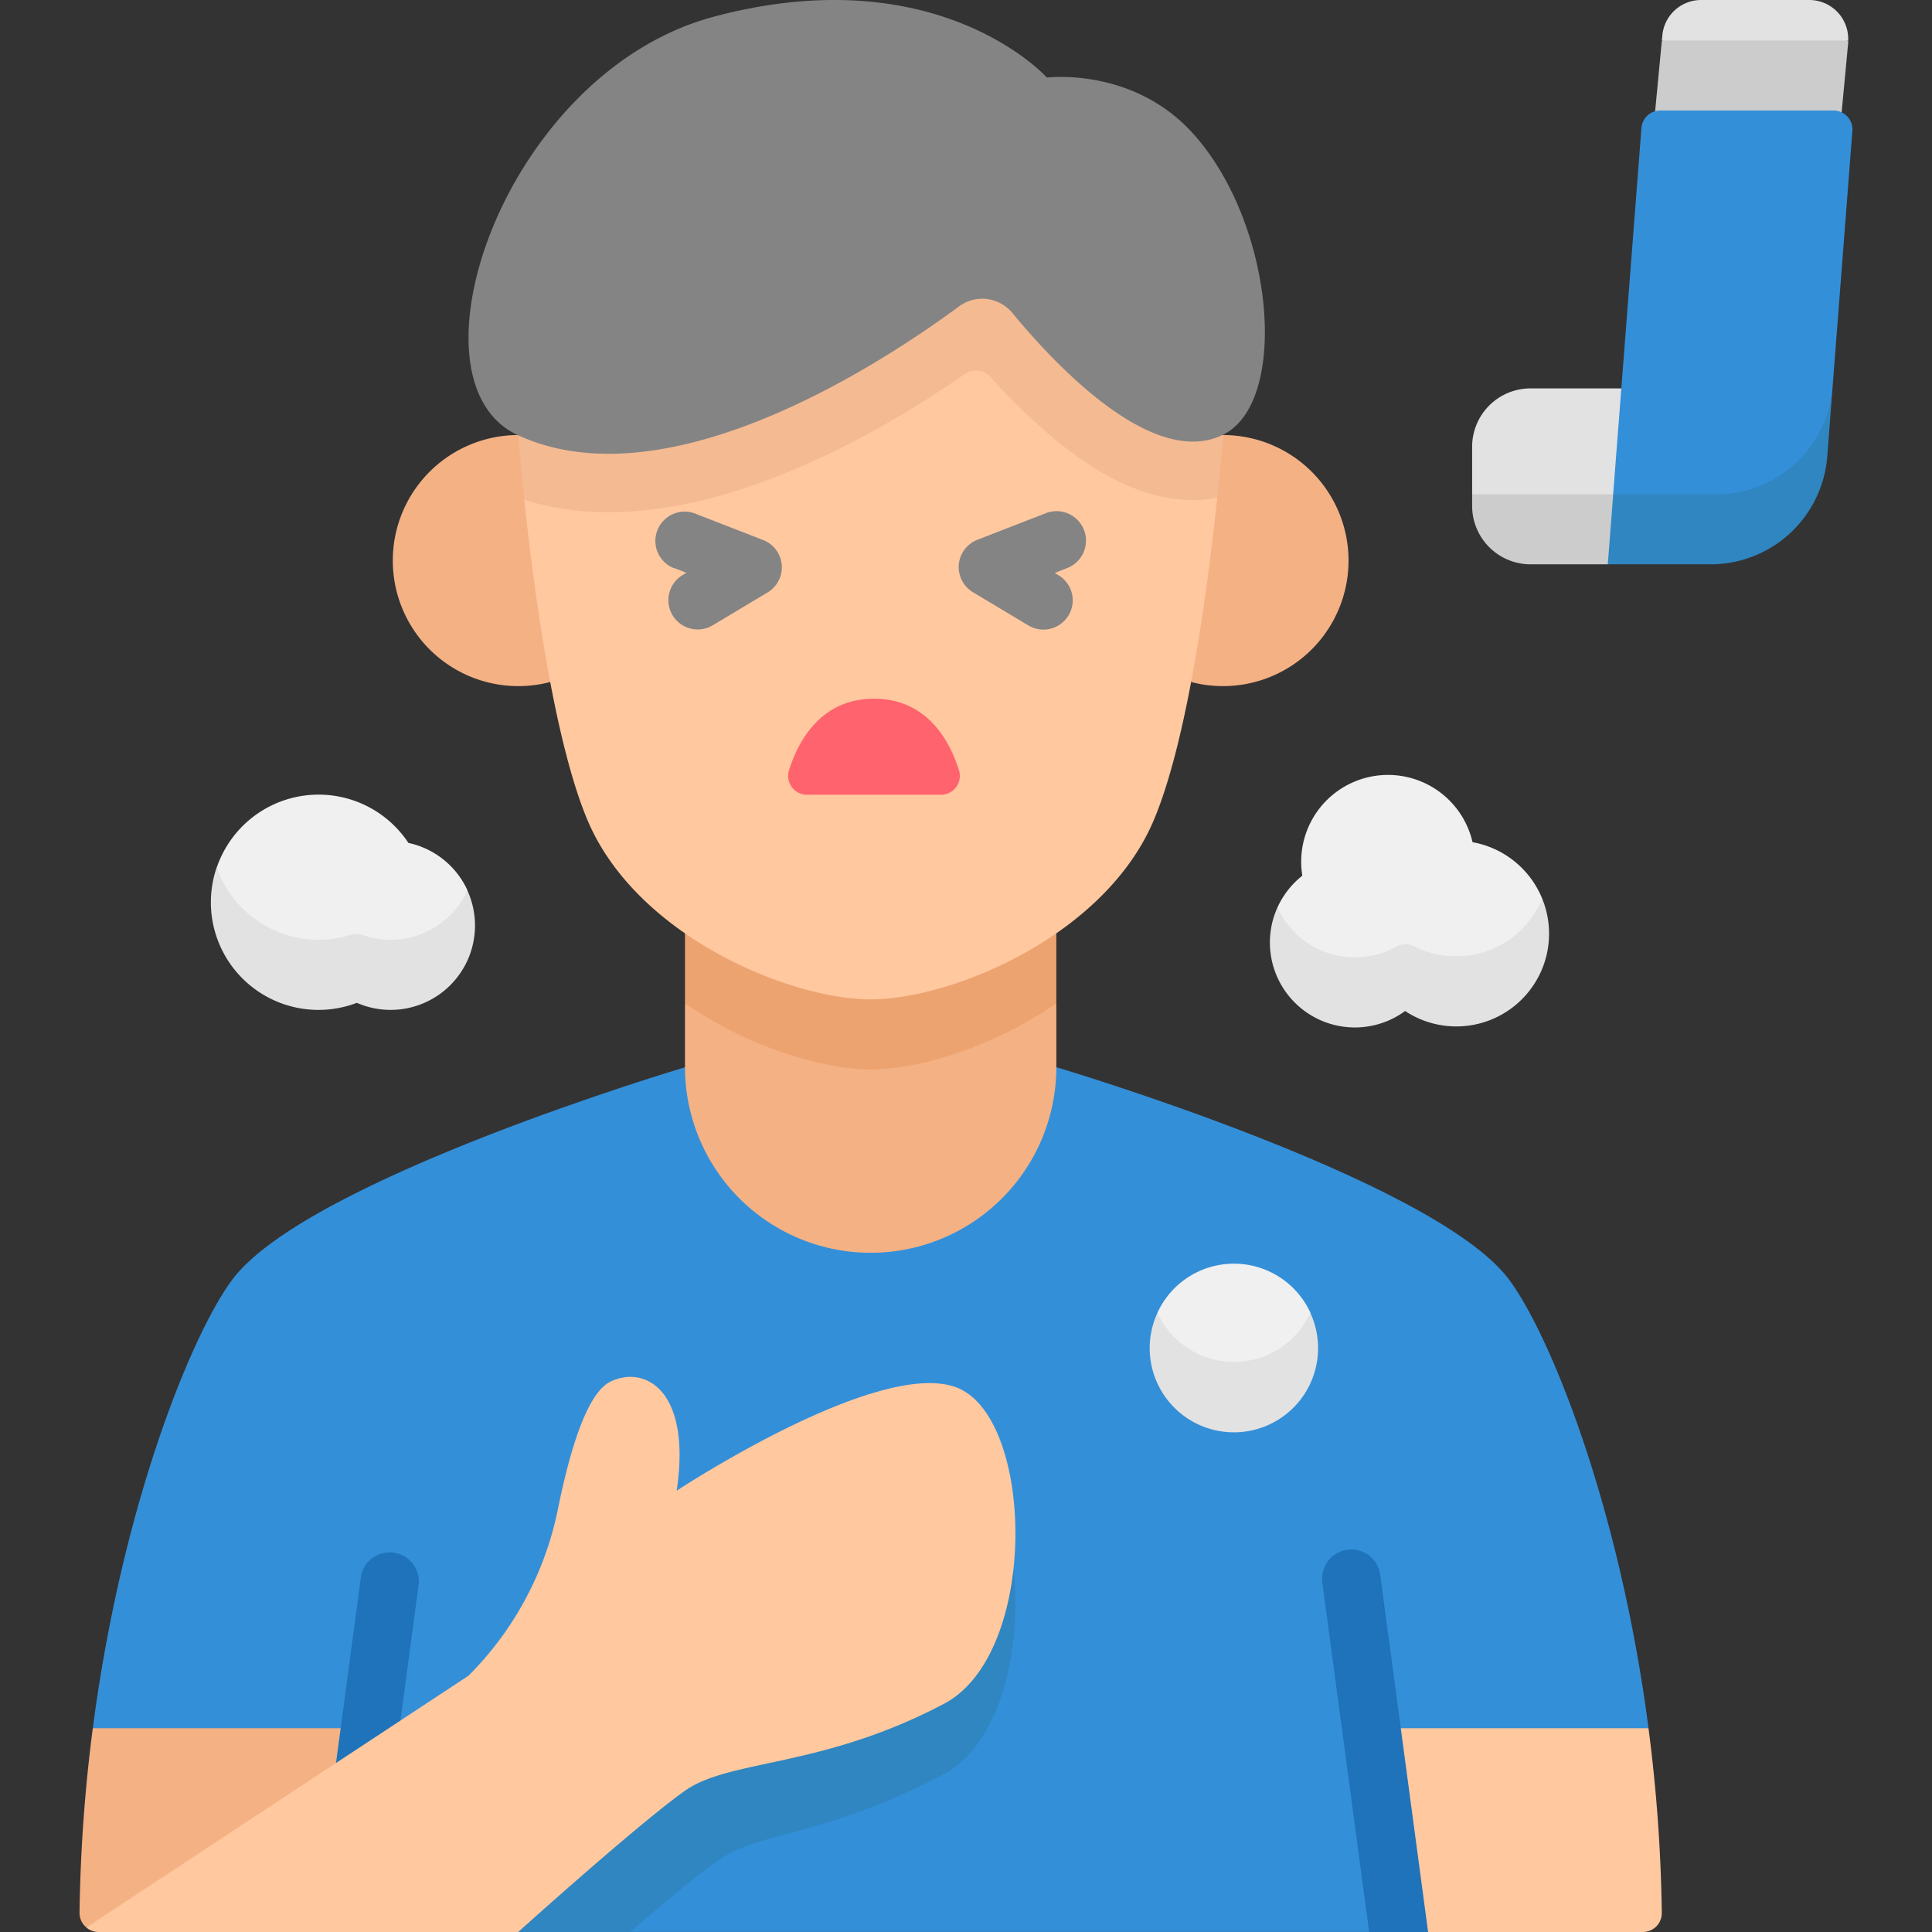 <svg xmlns="http://www.w3.org/2000/svg" xmlns:xlink="http://www.w3.org/1999/xlink" width="512" height="512" x="0" y="0" viewBox="0 0 512 512" style="enable-background:new 0 0 512 512" xml:space="preserve" class=""><rect x="0" y="0" width="512" height="512" fill="#333333" stroke="none"/>  <g>    <g data-name="06 Asthma">      <path fill="#348fd9" d="M279.94 282.82s99.54 29.56 119.76 56c10.65 13.95 29.39 59.5 37.18 119.16l-74 54H167L24.59 458c7.79-59.66 26.53-105.21 37.18-119.16 20.22-26.48 119.76-56 119.76-56z" opacity="1" data-original="#348fd9"></path>      <path fill="#f4b184" d="M181.53 265.92v16.9a49.21 49.21 0 0 0 49.2 49.18 49.21 49.21 0 0 0 49.21-49.21v-16.9z" opacity="1" data-original="#f4b184"></path>      <path fill="#eda370" d="M181.53 265.92c16.63 11.52 36.46 17.52 49.2 17.52s32.58-6 49.21-17.52v-18.55h-98.41z" opacity="1" data-original="#eda370"></path>      <path fill="#f4b184" d="M137.33 115.29a33.27 33.27 0 1 0 8.48 65.45l4-32.18zM324.14 115.29a33.27 33.27 0 1 1-8.48 65.45l-4-32.18z" opacity="1" data-original="#f4b184"></path>      <path fill="#f4ba92" d="m324.1 115.29-55.73-59.35-131 59.37c0 .59.56 7.28 1.61 17.17l22.36 12.26 154.86-3.23 6.42-9.61c1.05-10 1.55-16.52 1.56-16.63z" opacity="1" data-original="#f4ba92"></path>      <path fill="#ffc89f" d="M316.16 132.51c-11.42 0-23.36-5.23-36.49-16a163.19 163.19 0 0 1-17.2-16.62 5.13 5.13 0 0 0-6.74-.8c-22.7 15.69-59.55 36.64-94.43 36.64a75.55 75.55 0 0 1-22.36-3.26c2.43 22.93 7.72 63.1 16.61 84.54 12.91 31.14 53.92 47.84 75.18 47.84S293 248.16 305.91 217c9-21.62 14.27-62.29 16.67-85.11a34.93 34.93 0 0 1-6.42.62z" opacity="1" data-original="#ffc89f"></path>      <path fill="#ff636e" d="M249.37 210.62a5 5 0 0 0 4.78-6.45c-2.35-7.54-8.28-19-22.53-19s-20.18 11.48-22.54 19a5 5 0 0 0 4.79 6.45z" opacity="1" data-original="#ff636e"></path>      <path fill="#848484" d="M268.29 82.94a10.33 10.33 0 0 0-14.11-1.76c-20.7 15.27-77.42 52.44-117 34.11-31.13-14.42-3.5-96.06 52-110.87 59.59-15.89 88.27 16.14 88.27 16.14s22.4-2.85 38.35 14.43c22 23.86 26.08 71.76 8.16 80.3-18.47 8.84-44.07-18.29-55.67-32.35z" opacity="1" data-original="#848484"></path>      <path fill="#ffc89f" d="m363.42 458 7.23 45 7.81 9h56.93a5 5 0 0 0 5-5.09 419.72 419.72 0 0 0-3.52-48.91z" opacity="1" data-original="#ffc89f"></path>      <path fill="#f4b184" d="M98.05 458H24.59a422 422 0 0 0-3.51 48.89 5 5 0 0 0 1.79 3.89L80 485l17.53-23.39z" opacity="1" data-original="#f4b184"></path>      <g fill="#f0f0f0">        <path d="M338.54 240.48c0 15.52 11.39 22.23 20.52 22.23 4 0 22.86-.29 26.86-.29 10.29 0 22.77-8.08 22.77-24.29a24.62 24.62 0 0 0-18.45-14.94 23 23 0 0 0-45.11 8.88 22.64 22.64 0 0 0-6.59 8.41zM57.44 229.82a27.63 27.63 0 0 0 27 28.23h19.11c9 0 20.35-10.74 20.35-22.08a22.4 22.4 0 0 0-15.67-12.59 28.52 28.52 0 0 0-50.76 6.44zM306.77 347.9c0 13.6 11.26 22 20.26 22s20.25-6.22 20.25-22a22.3 22.3 0 0 0-40.55 0z" fill="#f0f0f0" opacity="1" data-original="#f0f0f0"></path>      </g>      <path fill="#e2e2e2" d="M489.79 10.7A10.31 10.31 0 0 0 479.49 0h-28.68a10.32 10.32 0 0 0-10.27 9.35l-.13 1.35 23.75 9z" opacity="1" data-original="#e2e2e2"></path>      <path fill="#cccccc" d="m488 30.34 1.79-19v-.6h-49.38l-1.87 19.64 25 9z" opacity="1" data-original="#cccccc"></path>      <path fill="#e2e2e2" d="m427.52 131 10-13.3-7.85-14.77h-24.06a15.48 15.48 0 0 0-15.48 15.48V131l20.39 9z" opacity="1" data-original="#e2e2e2"></path>      <path fill="#cccccc" d="M390.13 131v3.06a15.49 15.49 0 0 0 15.48 15.49h20.47l9.72-9.28-8.28-9.27z" opacity="1" data-original="#cccccc"></path>      <path fill="#348fd9" d="M454.84 140c15.63 0 27.82-11.39 30.7-35.95l5.36-69.38a5 5 0 0 0-5-5.38H440a5 5 0 0 0-5 4.61l-7.5 97.1z" opacity="1" data-original="#348fd9"></path>      <path fill="#2f86c1" d="M454.84 131h-27.32l-1.44 18.55h27.28A31 31 0 0 0 484.24 121l1.3-16.91a31 31 0 0 1-30.7 26.91zM189.94 493.28c11.91-8.43 27.81-6 60.25-23.19 15.09-8 20.72-33.46 18.4-54.41-5.59 16.24-15.44 23.77-26.43 29-30.51 14.57-56.55 13.67-68.46 22.1-4.66 3.3-36.37 30.14-36.37 30.14V512H167c8.5-7.34 17.55-14.91 22.94-18.72z" opacity="1" data-original="#2f86c1"></path>      <path fill="#1e73ba" d="M95.88 482.08a7.27 7.27 0 0 1-1-.07 7.75 7.75 0 0 1-6.65-8.7l7.48-55.83a7.74 7.74 0 0 1 15.29 2.06l-7.48 55.82a7.75 7.75 0 0 1-7.64 6.72z" opacity="1" data-original="#1e73ba"></path>      <path fill="#ffc89f" d="M250.19 451.51c25.35-13.38 24-76.23 3.14-83.88s-74 27.42-74 27.42c4-26.86-8.64-33.36-17.65-28.85-6.31 3.15-10.87 19.11-13.78 33.51a86.82 86.82 0 0 1-23.75 44.38L22.87 510.8a4.93 4.93 0 0 0 3.21 1.2h111.25s31.8-28.66 44.2-37.44c11.91-8.43 36.22-5.91 68.66-23.05z" opacity="1" data-original="#ffc89f"></path>      <path fill="#1e73ba" d="M362.84 512h15.62l-12.67-94.52a7.74 7.74 0 1 0-15.34 2.06z" opacity="1" data-original="#1e73ba"></path>      <path fill="#e2e2e2" d="M327 360.92a22.29 22.29 0 0 1-20.26-13 22.31 22.31 0 1 0 40.51 0 22.28 22.28 0 0 1-20.25 13zM103.52 249.05a22.17 22.17 0 0 1-7.36-1.25 5.11 5.11 0 0 0-3.21-.06 28.52 28.52 0 0 1-35.51-17.92 28.52 28.52 0 0 0 37.13 35.94 22.36 22.36 0 0 0 29.3-29.76 22.38 22.38 0 0 1-20.35 13.05zM385.92 253.42a24.52 24.52 0 0 1-11.11-2.64 5.1 5.1 0 0 0-4.8.09 22.53 22.53 0 0 1-31.47-10.39 22.52 22.52 0 0 0 33.83 27.45 24.58 24.58 0 0 0 36.32-29.8 24.6 24.6 0 0 1-22.77 15.29z" opacity="1" data-original="#e2e2e2"></path>      <path fill="#848484" d="m178.58 150.5 3.31 1.29-1 .61a7.76 7.76 0 1 0 8 13.3l14.54-8.7a7.76 7.76 0 0 0-1.17-13.88l-18-7a7.76 7.76 0 0 0-5.64 14.46zM257.94 157l14.58 8.74a7.76 7.76 0 1 0 8-13.3l-1-.61 3.31-1.29a7.76 7.76 0 0 0-5.68-14.54l-18 7a7.76 7.76 0 0 0-1.21 14z" opacity="1" data-original="#848484"></path>    </g>  </g></svg>